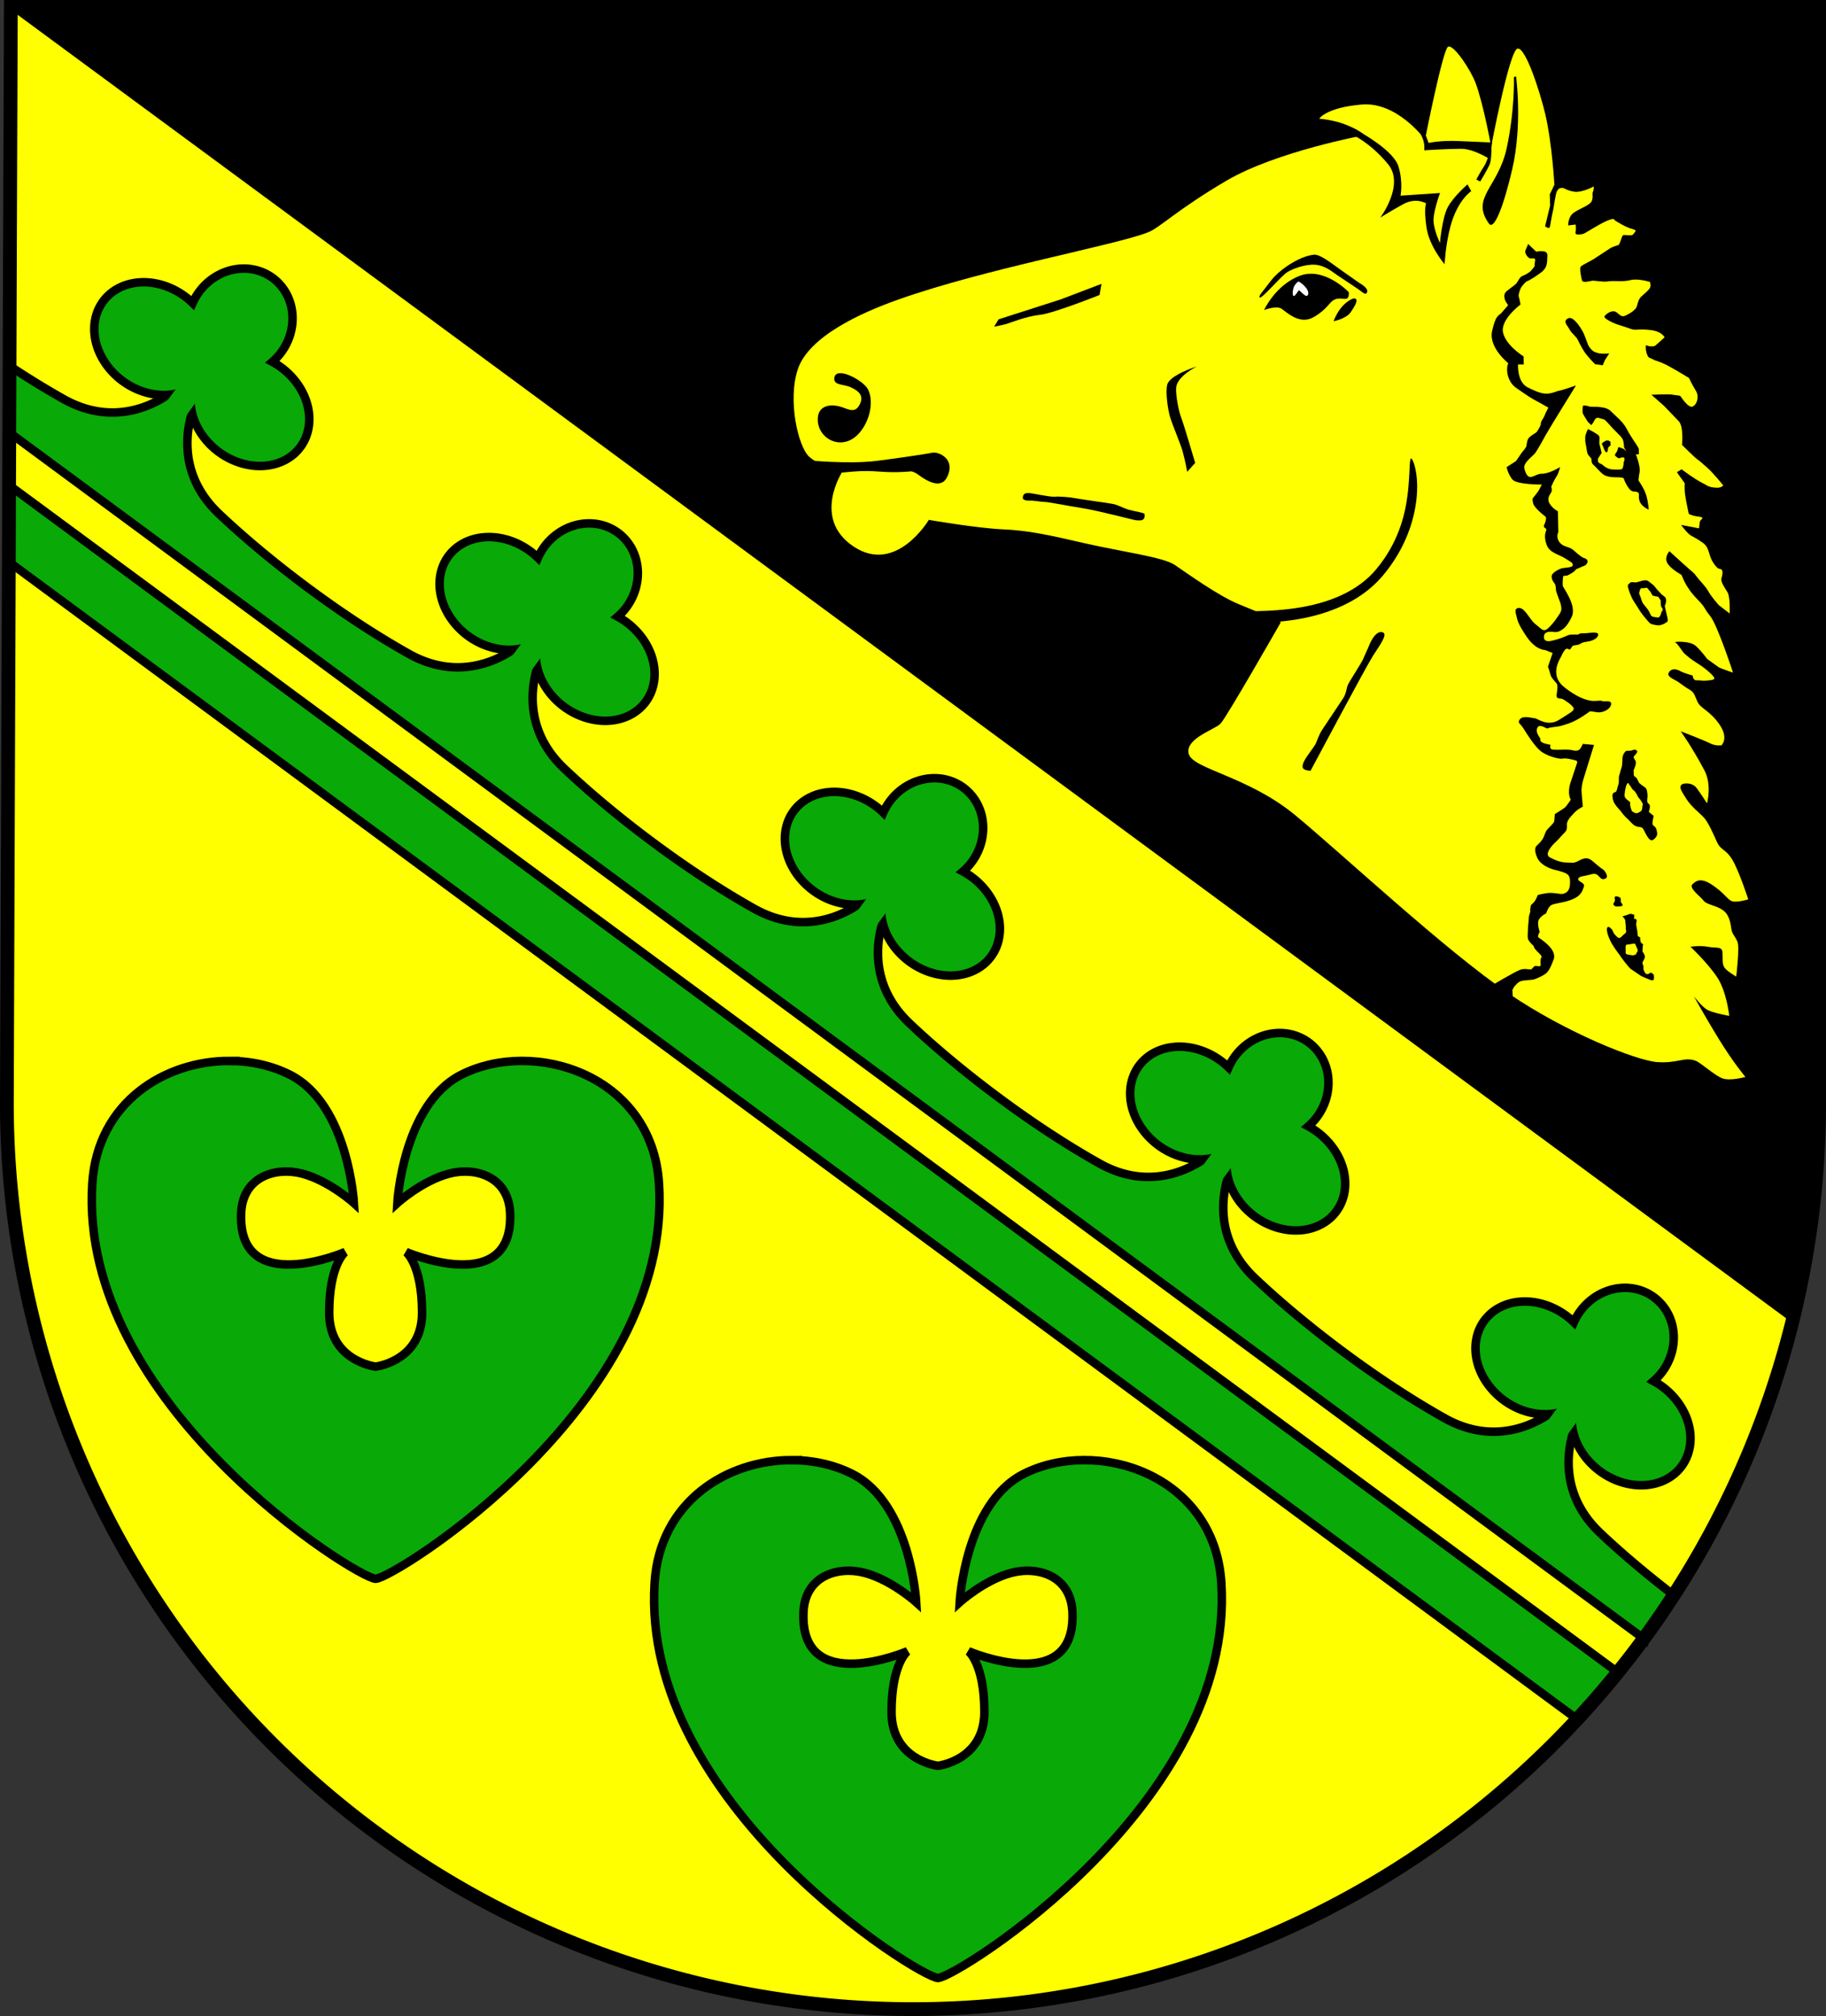 <?xml version="1.0" encoding="UTF-8" standalone="no"?>
<!-- Created with Inkscape (http://www.inkscape.org/) -->

<svg
   width="139.426mm"
   height="153.925mm"
   viewBox="0 0 139.426 153.925"
   version="1.1"
   id="svg4580"
   inkscape:version="1.2.2 (732a01da63, 2022-12-09)"
   sodipodi:docname="Wappen Mustin2.svg"
   xmlns:inkscape="http://www.inkscape.org/namespaces/inkscape"
   xmlns:sodipodi="http://sodipodi.sourceforge.net/DTD/sodipodi-0.dtd"
   xmlns="http://www.w3.org/2000/svg"
   xmlns:svg="http://www.w3.org/2000/svg">
  <rect x="0" y="0" width="139.426" height="153.925" fill="#333333" stroke="none"/>
  <sodipodi:namedview
     id="namedview4582"
     pagecolor="#ffffff"
     bordercolor="#666666"
     borderopacity="1.0"
     inkscape:showpageshadow="2"
     inkscape:pageopacity="0.0"
     inkscape:pagecheckerboard="0"
     inkscape:deskcolor="#d1d1d1"
     inkscape:document-units="mm"
     showgrid="false"
     inkscape:zoom="0.92009878"
     inkscape:cx="263.01524"
     inkscape:cy="291.8165"
     inkscape:current-layer="layer1" />
  <defs
     id="defs4577">
    <inkscape:path-effect
       effect="powerstroke"
       id="path-effect1062"
       is_visible="true"
       lpeversion="1"
       offset_points="0.193,0.373 | 0.982,0.35 | 1.576,0.331"
       not_jump="false"
       sort_points="true"
       interpolator_type="CentripetalCatmullRom"
       interpolator_beta="0.2"
       start_linecap_type="zerowidth"
       linejoin_type="round"
       miter_limit="4"
       scale_width="1"
       end_linecap_type="zerowidth" />
  </defs>
  <g
     inkscape:label="Ebene 1"
     inkscape:groupmode="layer"
     id="layer1"
     transform="translate(-531.838,-74.054)">
    <g
       id="g4517"
       transform="translate(493.653,-1.244)">
      <path
         id="path3997"
         style="fill:#000000;fill-opacity:1;stroke:none;stroke-width:1.05;stroke-dasharray:none"
         d="m 39.013,75.823 -0.303,83.687 a 69.188,69.188 0 0 0 69.188,69.188 69.188,69.188 0 0 0 69.188,-69.188 69.188,69.188 0 0 0 0,-5.2e-4 V 75.823 Z" />
      <path
         id="path4168"
         style="fill:#ffff00;fill-opacity:1;stroke:none;stroke-width:1.05;stroke-dasharray:none"
         d="m 39.012,76.046 -0.302,83.464 a 69.188,69.188 0 0 0 69.188,69.188 69.188,69.188 0 0 0 67.119,-52.415 z" />
      <g
         id="g1402"
         transform="rotate(34.252,208.067,-147.774)">
        <path
           style="fill:#ffff00;stroke:none;stroke-width:0.2;stroke-dasharray:none"
           d="m 299.242,77.082 c 0,0 -1.947,-2.537 -3.598,-4.051 -1.23,-1.128 -4.149,-3.421 -4.582,-2.95 -0.433,0.472 2.553,7.318 2.553,7.318 0,0 -2.278,-2.323 -3.713,-3.346 -0.862,-0.614 -3.107,-1.534 -3.303,-1.101 -0.197,0.433 2.537,6.843 2.537,6.843 0,0 -3.382,-1.219 -5.506,0.511 -2.124,1.73 -2.068,2.72 -2.068,2.72 0,0 0.902,-0.537 1.934,-0.768 1.159,-0.26 1.631,-0.143 1.631,-0.143 0,0 -4.871,4.815 -6.762,8.819 -1.891,4.004 -2.166,5.801 -2.725,6.618 -1.556,2.273 -8.717,9.294 -12.899,15.01 -1.689,2.309 -4.068,6.123 -3.311,8.713 0.707,2.417 3.344,4.831 4.456,4.998 1.112,0.167 2.744,-0.522 2.744,-0.522 0,0 0.056,4.338 3.949,4.283 3.893,-0.056 3.583,-4.915 3.583,-4.915 0,0 3.412,-1.552 5.064,-2.575 1.652,-1.023 3.107,-1.612 5.742,-2.635 2.635,-1.023 5.584,-2.517 6.646,-2.517 1.062,0 4.129,0.079 5.742,-0.275 1.612,-0.354 3.421,-0.669 3.421,-0.669 0,0 0.669,8.377 0.551,9.006 -0.118,0.629 -1.612,2.478 -0.708,3.264 0.905,0.787 4.719,-1.14 9.36,-0.708 4.641,0.433 15.29,2.086 21.155,2.082 5.324,-0.004 10.896,-1.256 12.273,-2.042 1.376,-0.787 1.494,-1.534 2.399,-1.75 0.422,-0.101 1.809,0.118 2.438,-0.039 0.629,-0.157 1.396,-1.081 1.396,-1.081 0,0 -1.232,-0.319 -3.321,-1.252 -1.615,-0.721 -3.41,-1.624 -3.41,-1.624 0,0 1.001,0.334 1.474,0.278 0.473,-0.056 1.613,-0.556 1.613,-0.556 0,0 -1.196,-1.418 -2.419,-1.919 -1.224,-0.501 -3.003,-0.779 -3.003,-0.779 0,0 0.528,-0.501 1.112,-0.751 0.584,-0.25 0.862,-0.667 1.168,-0.25 0.306,0.417 0.473,0.751 0.779,0.862 0.306,0.111 1.112,0.056 1.112,0.056 0,0 -1.029,-2.002 -1.418,-2.252 -0.389,-0.25 -0.64,-0.25 -0.89,-0.501 -0.25,-0.25 -0.667,-0.806 -1.307,-0.862 -0.64,-0.056 -1.335,0.362 -1.724,0.222 -0.389,-0.139 -1.474,-0.139 -1.39,-0.556 0.083,-0.417 0.278,-0.806 1.307,-0.806 1.029,0 1.446,0.222 1.835,0.195 0.389,-0.028 1.029,-0.834 1.029,-0.834 0,0 -1.863,-1.446 -2.753,-1.835 -0.89,-0.389 -1.057,-0.056 -1.696,-0.445 -0.64,-0.389 -1.39,-0.862 -1.863,-0.973 -0.473,-0.111 -1.251,-0.139 -1.891,-0.417 -0.64,-0.278 -0.945,-0.389 -0.945,-0.64 0,-0.25 0.584,-0.667 1.085,-0.501 0.501,0.167 1.335,0.528 1.335,0.528 0,0 -0.473,-1.39 -1.585,-1.974 -1.112,-0.584 -1.669,-0.806 -1.891,-0.918 -0.222,-0.111 -1.279,-0.528 -1.279,-0.528 0,0 1.891,-0.445 2.364,-0.501 0.473,-0.056 0.806,-0.362 0.806,-0.362 0,0 0.195,-0.751 -1.001,-1.224 -1.196,-0.473 -1.891,-0.195 -2.392,-0.501 -0.501,-0.306 -0.584,-0.445 -1.029,-0.417 -0.445,0.028 -0.64,0 -1.029,0 -0.389,0 -1.001,0.195 -1.001,-0.222 0,-0.417 0.389,-0.528 0.695,-0.556 0.306,-0.028 0.945,-0.25 0.945,-0.25 0,0 0.222,0.306 0.445,0.139 0.222,-0.167 0.417,-0.222 0.612,-0.389 0.195,-0.167 0.612,-0.445 0.362,-0.556 -0.25,-0.111 -1.001,-0.195 -1.641,-0.167 -0.64,0.028 -0.973,-0.028 -1.224,-0.056 -0.25,-0.028 -0.89,-0.362 -1.085,-0.306 -0.195,0.056 0.834,-0.751 1.446,-0.667 0.612,0.083 1.279,0.334 1.279,0.334 0,0 0.918,0.028 1.085,0.028 0.167,0 1.14,-0.278 1.14,-0.278 0,0 -3.031,-2.336 -3.865,-2.586 -0.834,-0.25 -0.575,-0.312 -1.502,-0.501 -1.502,-0.306 -1.974,-0.862 -2.113,-0.862 -0.139,0 -1.001,0.083 -1.418,-0.167 -0.417,-0.25 -0.334,-0.806 -0.334,-0.806 0,0 -0.139,-0.028 1.224,0.167 1.363,0.195 1.168,0.111 1.557,0.25 0.389,0.139 0.973,0.222 1.418,0.445 0.445,0.222 1.251,0.417 1.251,0.417 l 1.029,0.056 c 0,0 -0.667,-1.085 -1.057,-1.251 -0.389,-0.167 -0.89,-0.362 -0.973,-0.612 -0.083,-0.25 -0.195,-0.556 -0.389,-0.556 -0.195,0 -0.139,0.195 -0.806,-0.083 -0.667,-0.278 -0.862,-0.806 -1.529,-0.806 -0.667,0 -0.695,0.028 -1.029,0.056 -0.334,0.028 -1.085,-0.25 -1.085,-0.25 l 1.279,-0.556 c 0,0 -0.222,-0.389 -0.25,-0.501 -0.028,-0.111 0.195,-0.473 -0.278,-0.222 -0.473,0.25 -0.751,0.25 -0.751,0.25 0,0 -0.695,-0.667 -1.029,-1.029 -0.334,-0.362 -0.528,-0.723 -0.528,-0.723 l -0.973,-0.362 0.167,-0.389 c 0,0 0.69,0.036 1.3,0.016 0.61,-0.02 0.747,-0.079 0.964,-0.079 0.216,0 0.492,-0.118 0.767,-0.295 0.275,-0.177 0.295,-0.413 0.295,-0.413 0,0 -1.14,-0.354 -1.789,-0.433 -0.649,-0.079 -0.708,-0.098 -0.964,-0.098 -0.256,0 -1.593,-0.256 -1.593,-0.256 0,0 -0.669,-1.239 -1.239,-1.357 -0.57,-0.118 -1.593,-0.334 -1.593,-0.334 l -1.258,-0.157 c 0,0 1.121,-0.826 1.278,-0.885 0.157,-0.059 0.531,-0.295 0.61,-0.275 0.079,0.02 1.023,0.433 1.219,0.138 0.197,-0.295 0.02,-0.924 -0.472,-1.14 -0.492,-0.216 -0.983,-0.511 -0.983,-0.511 0,0 -1.258,0.059 -1.927,0.138 -0.669,0.079 -0.885,0.216 -1.16,0.236 -0.275,0.02 -0.275,0.138 -0.57,-0.059 -0.295,-0.197 -0.472,-0.531 -0.472,-0.531 0,0 0.551,-0.118 0.629,-0.433 0.079,-0.315 0.216,-0.865 0.216,-0.865 0,0 -0.393,-0.275 -1.199,0.138 -0.806,0.413 -0.905,0.669 -1.258,0.767 -0.354,0.098 -0.59,0.157 -0.964,0.275 -0.374,0.118 -1.278,0.275 -1.278,0.059 0,-0.216 0.177,-0.688 0.492,-0.747 0.315,-0.059 0.61,0.197 0.846,-0.256 0.236,-0.452 0.256,-0.57 0.295,-0.806 0.039,-0.236 -0.256,-0.629 -0.157,-1.023 0.098,-0.393 0.177,-0.649 0.177,-0.865 0,-0.216 -0.256,-0.413 -0.256,-0.413 0,0 -0.924,0.275 -1.317,0.728 -0.393,0.452 -1.003,0.708 -1.337,1.023 -0.334,0.315 -0.924,0.531 -1.062,0.669 -0.138,0.138 -0.472,0.531 -0.629,0.413 -0.157,-0.118 -0.708,-0.669 -0.688,-0.826 0.02,-0.157 0.393,-0.787 0.492,-1.023 0.098,-0.236 0.452,-1.101 0.57,-1.376 0.118,-0.275 0.334,-0.492 0.393,-0.59 0.059,-0.098 -0.157,-0.649 -0.138,-0.787 0.02,-0.138 0.629,-0.315 0.61,-0.531 -0.02,-0.216 0.157,-0.452 -0.315,-0.275 -0.472,0.177 -1.357,0.197 -1.455,0.197 -0.098,0 -0.079,-0.197 -0.433,0.315 -0.354,0.511 -0.885,1.809 -0.964,1.888 -0.079,0.079 -0.452,0.492 -0.551,0.256 -0.098,-0.236 -0.334,-0.511 -0.334,-0.511 l -0.433,0.374 c 0,0 -0.393,-0.511 -0.197,-1.042 0.197,-0.531 0.728,-1.18 0.629,-1.534 -0.098,-0.354 -0.295,-0.433 -0.315,-0.59 -0.02,-0.157 -0.177,-0.393 -0.177,-0.393 0,0 -0.452,0.885 -0.983,1.16 -0.531,0.275 -0.826,0.177 -0.983,0.315 -0.157,0.138 -0.157,0.157 -0.157,0.393 0,0.236 0.551,1.258 0.629,1.514 0.079,0.256 0.472,1.023 0.472,1.121 0,0.098 -0.334,0.118 -0.334,0.118 l -0.59,-1.553 -0.492,-0.669 z"
           id="path953"
           sodipodi:nodetypes="csscsscscscssssscscsssscssssssscscscscssscssssssscsssssscsscscsssssscssssssscscsssscsssccssssssccsscscccssscsscsccsssscssscscssssssssscsssssssssssssssccssscssssscccc" />
        <path
           style="fill:#000000;stroke:none;stroke-width:0.05;stroke-dasharray:none"
           d="m 264.712,119.496 c 1.273,0.707 1.823,3.115 0.881,4.226 -0.753,0.889 -2.163,0.771 -2.789,-0.215 -0.509,-0.803 0.063,-1.41 0.805,-1.694 0.585,-0.224 1.299,-0.154 1.24,-0.921 -0.059,-0.767 -0.53,-0.919 -1.317,-0.787 -0.563,0.095 -1.124,0.608 -1.406,0.165 -0.562,-0.881 1.897,-1.157 2.586,-0.774 z"
           id="path1140"
           sodipodi:nodetypes="ssssssss" />
        <path
           style="fill:#000000;stroke:none;stroke-width:0.05;stroke-dasharray:none"
           d="m 264.073,126.496 c -0.295,0.167 2.627,-1.411 4.276,-2.871 1.5,-1.327 2.832,-2.576 3.166,-2.91 0.334,-0.334 1.786,-0.613 1.966,0.964 0.124,1.086 -1.357,1.062 -1.907,1.042 -0.551,-0.02 -0.688,0.157 -0.688,0.157 0,0 -0.767,0.649 -1.75,1.219 -0.983,0.57 -1.116,0.699 -1.45,0.935 -0.334,0.236 -1.774,1.454 -1.774,1.454 z"
           id="path1142"
           sodipodi:nodetypes="csssccsscc" />
        <path
           style="fill:#000000;stroke:none;stroke-width:0.05;stroke-dasharray:none"
           d="m 282.115,117.628 c 1.534,-0.708 2.59,-1.263 2.993,-1.43 0.403,-0.167 0.82,-0.181 1.182,-0.292 0.361,-0.111 1.126,-0.487 1.224,-0.431 0.097,0.056 0.209,0.264 0.153,0.417 -0.056,0.153 -0.25,0.25 -0.417,0.348 -0.167,0.097 -2.628,0.945 -3.907,1.543 -1.279,0.598 -2.378,1.057 -2.614,1.21 -0.236,0.153 -0.862,0.445 -0.959,0.528 -0.097,0.083 -0.501,0.362 -0.626,0.167 -0.125,-0.195 -0.111,-0.362 0.125,-0.528 0.236,-0.167 1.543,-0.667 1.849,-0.918 0.306,-0.25 0.997,-0.614 0.997,-0.614 z"
           id="path1144" />
        <path
           style="fill:#000000;stroke:none;stroke-width:0.05;stroke-dasharray:none"
           d="m 274.918,102.802 0.354,0.787 c 0,0 -2.104,3.127 -2.91,3.815 -0.806,0.688 -1.553,1.809 -1.73,2.025 -0.177,0.216 -0.649,0.688 -0.649,0.688 l -0.039,-0.649 3.068,-3.933 z"
           id="path1146" />
        <path
           style="fill:#000000;stroke:none;stroke-width:0.05;stroke-dasharray:none"
           d="m 284.494,103.903 c 0,0 -1.382,1.737 -1.088,2.458 0.242,0.593 1.098,1.514 1.55,1.888 0.452,0.374 1.881,1.296 2.251,1.612 0.61,0.521 1.199,1.121 1.199,1.121 l 0.118,-0.905 c 0,0 -2.419,-1.986 -2.832,-2.261 -0.413,-0.275 -1.352,-1.209 -1.612,-1.691 -0.419,-0.775 0.413,-2.222 0.413,-2.222 z"
           id="path1148"
           sodipodi:nodetypes="csssccssc" />
        <path
           style="fill:#000000;stroke:none;stroke-width:0.05;stroke-dasharray:none"
           d="m 291.131,91.665 c 0,0 -0.431,-0.006 -1.601,-0.025 -1.099,-0.018 -2.106,-0.114 -2.479,0.209 -0.875,0.758 -1.538,2.495 -1.577,3.517 -0.039,1.023 -0.153,1.477 0.024,1.497 0.177,0.02 0.433,-2.301 0.629,-2.753 0.197,-0.452 0.747,-1.258 1.416,-1.671 0.669,-0.413 1.435,-0.315 1.829,-0.315 0.393,0 1.711,-0.02 1.986,-0.02 0.275,0 0.687,0.087 0.687,-0.11 0.019,-0.296 -0.362,-0.366 -0.913,-0.33 z"
           id="path1204"
           sodipodi:nodetypes="csssssssscc" />
        <path
           style="fill:#000000;stroke:none;stroke-width:0.05;stroke-dasharray:none"
           d="m 290.878,92.7 c 0,0 -2.628,-0.57 -3.782,1.057 -1.154,1.627 -0.793,3.712 -0.793,3.712 0,0 0.57,-0.834 1.057,-0.834 0.487,0 1.863,0.264 2.392,-0.876 0.528,-1.14 0.306,-1.543 0.542,-1.961 0.236,-0.417 0.751,-0.459 0.765,-0.681 0.014,-0.222 -0.181,-0.417 -0.181,-0.417 z"
           id="path1206" />
        <path
           style="fill:#000000;stroke:none;stroke-width:0.05;stroke-dasharray:none"
           d="m 291.17,95.189 c 0,0 0.695,-0.695 0.695,-1.307 0,-0.612 -0.042,-1.071 -0.278,-1.057 -0.236,0.014 -0.514,0.723 -0.528,1.321 -0.014,0.598 0.111,1.043 0.111,1.043 z"
           id="path1208" />
        <path
           style="fill:#ffffff;stroke:none;stroke-width:0.05;stroke-dasharray:none"
           d="m 287.242,94.195 c 0,0 -0.111,0.257 -0.049,0.542 0.063,0.285 0.278,0.619 0.382,0.57 0.104,-0.049 0.042,-0.549 0.083,-0.584 0.042,-0.035 0.674,0.146 0.744,0.007 0.07,-0.139 -0.049,-0.396 -0.528,-0.501 -0.48,-0.104 -0.633,-0.035 -0.633,-0.035 z"
           id="path1210" />
        <path
           style="fill:#000000;fill-rule:nonzero;stroke:none;stroke-width:0.95;stroke-dasharray:none"
           d="m 297.826,117.864 c 0.027,0.052 0.215,0.227 0.832,-0.055 0.503,-0.229 1.518,-0.85 2.772,-2.002 0.846,-0.776 1.727,-1.748 2.428,-2.879 0.359,-0.579 0.657,-1.178 0.884,-1.794 0.211,-0.573 0.353,-1.14 0.433,-1.699 0.015,-0.101 0.027,-0.203 0.037,-0.306 0.144,-1.409 0.026,-2.655 -0.217,-3.715 -0.258,-1.126 -0.661,-2.063 -1.068,-2.782 -0.131,-0.231 -0.264,-0.441 -0.394,-0.631 -0.421,-0.61 -0.859,-1.046 -1.161,-1.279 -0.304,-0.234 -0.401,-0.221 -0.418,-0.203 -0.024,0.026 -0.013,0.101 0.175,0.419 0.18,0.305 0.514,0.831 0.843,1.414 0.106,0.189 0.219,0.394 0.332,0.616 0.352,0.688 0.733,1.564 0.984,2.611 0.237,0.986 0.366,2.152 0.228,3.477 -0.01,0.093 -0.021,0.185 -0.035,0.277 -0.074,0.507 -0.211,1.022 -0.416,1.543 -0.22,0.56 -0.51,1.106 -0.859,1.635 -0.684,1.036 -1.54,1.924 -2.36,2.649 -1.213,1.072 -2.173,1.677 -2.583,2.014 -0.499,0.41 -0.474,0.624 -0.439,0.689 z"
           id="path1060"
           inkscape:path-effect="#path-effect1062"
           inkscape:original-d="m 297.82587,117.86401 c 0,0 6.48901,-3.42148 7.03958,-8.77 0.5506,-5.34851 -2.9102,-8.57335 -2.9102,-8.57335" />
        <path
           style="fill:#000000;stroke:none;stroke-width:0.05;stroke-dasharray:none"
           d="m 292.163,71.89 c 0,0 2.478,2.733 3.756,6.037 1.028,2.656 1.502,4.658 0.865,4.424 -2.301,-0.846 -0.964,-2.655 -2.124,-5.525 -1.117,-2.764 -2.6,-4.795 -2.6,-4.795 z"
           id="path1083"
           sodipodi:nodetypes="cssscc" />
        <path
           style="fill:#000000;stroke:none;stroke-width:0.05;stroke-dasharray:none"
           d="m 284.816,82.105 c 0,0 2.795,-0.264 3.782,0.514 0.987,0.779 1.404,1.766 1.404,1.766 l 2.378,-1.863 c 0,0 0.389,1.613 0.89,2.169 0.501,0.556 1.251,0.987 1.251,0.987 0,0 -0.945,-1.682 -1.043,-2.6 -0.097,-0.918 0.264,-2.28 0.264,-2.28 l 0.528,0.264 c 0,0 -0.487,1.126 0.195,3.101 0.473,1.372 1.265,2.656 1.265,2.656 0,0 -1.738,-0.459 -2.739,-1.557 -1.001,-1.098 -1.043,-1.488 -1.043,-1.488 0,0 -0.904,0.028 -1.418,1.043 -0.514,1.015 -0.862,1.821 -0.862,1.821 0,0 0.142,-3.128 -1.794,-3.699 -2.169,-0.64 -3.712,-0.306 -3.712,-0.306 z"
           id="path1085"
           sodipodi:nodetypes="csccscsccscscscscc" />
        <path
           style="fill:#000000;stroke:none;stroke-width:0.05;stroke-dasharray:none"
           d="m 293.49,77.096 c 0,0 -0.958,0.602 -2.162,1.342 -1.206,0.741 -1.82,1.415 -1.82,1.415 l -1.14,-0.806 -0.118,0.383 c 0,0 0.088,0.02 0.659,0.374 0.407,0.253 0.639,0.698 0.639,0.698 0,0 1.494,-1.16 2.281,-1.691 0.787,-0.531 2.261,-0.57 2.261,-0.57 z"
           id="path1108"
           sodipodi:nodetypes="cscccscscc" />
        <path
           style="fill:#000000;stroke:none;stroke-width:0.05;stroke-dasharray:none"
           d="m 293.657,77.436 c 0,0 0.354,1.082 0.354,1.514 0,0.433 0.079,1.16 0.079,1.16 l 0.334,-0.039 c 0,0 -0.059,-1.062 -0.138,-1.475 -0.079,-0.413 -0.629,-1.16 -0.629,-1.16 z"
           id="path1110" />
        <path
           style="fill:#000000;stroke:none;stroke-width:0.05;stroke-dasharray:none"
           d="m 300.138,81.952 c 0.473,0.083 0.834,0.139 0.834,0.139 0,0 0.612,-0.667 0.862,-0.25 0.25,0.417 0.556,0.723 0.334,1.363 -0.222,0.64 -0.417,1.029 -0.501,1.14 -0.083,0.111 -0.111,0.528 -0.111,0.64 0,0.111 0.111,0.584 0.25,0.695 0.139,0.111 0.445,0.417 0.445,0.417 0,0 -0.64,1.835 0.111,2.531 0.751,0.695 2.308,0.612 2.308,0.612 l 0.362,0.501 -0.362,0.25 c 0,0 0.695,1.168 1.613,1.029 0.436,-0.066 0.993,-0.136 1.365,-0.363 0.41,-0.251 0.618,-0.662 0.72,-0.749 0.195,-0.167 0.862,-1.085 0.862,-1.085 0,0 0.167,3.921 0.222,4.449 0.056,0.528 0.111,1.224 0.111,1.529 0,0.306 -0.36,1.172 -0.028,1.474 0.909,0.826 0.854,-0.101 1.327,-0.407 0.473,-0.306 0.87,-1.206 0.87,-1.206 0,0 0.181,0.417 0.181,0.751 0,0.334 0.111,0.876 0.111,0.876 0,0 0.209,0.139 0.236,0.32 0.028,0.181 -0.056,0.584 0.362,0.793 0.417,0.209 0.876,0.139 0.876,0.139 l 0.918,1.293 c 0,0 0.042,0.445 0.528,0.598 0.487,0.153 0.737,-0.181 1.265,-0.097 0.528,0.083 0.876,0.056 0.876,0.056 0,0 0.403,-0.167 0.473,0.111 0.07,0.278 -0.07,0.334 -0.236,0.626 -0.167,0.292 -0.181,0.209 -0.195,0.403 -0.014,0.195 -0.167,0.431 -0.222,0.57 -0.056,0.139 -0.278,0.25 -0.278,0.306 0,0.056 0.292,0.542 0.389,0.64 0.097,0.097 1.752,0.626 1.891,1.571 0.139,0.945 -0.042,1.168 -0.125,1.363 -0.083,0.195 -0.25,0.306 -0.514,0.445 -0.264,0.139 -0.334,0.334 -0.334,0.431 0,0.097 0.195,0.695 0.723,0.139 0.528,-0.556 0.765,-1.029 0.862,-1.14 0.097,-0.111 0.556,-0.403 0.556,-0.403 0,0 0.028,-0.167 0.236,-0.278 0.209,-0.111 0.862,-0.806 1.015,-0.598 0.153,0.209 -0.014,0.556 -0.25,0.806 -0.236,0.25 -0.375,0.32 -0.459,0.542 -0.083,0.222 -0.389,0.403 -0.403,0.473 -0.014,0.07 0,0.278 -0.014,0.348 -0.014,0.07 -0.292,-0.028 -0.306,0.264 -0.014,0.292 0.042,0.459 0.056,0.612 0.014,0.153 0.042,1.599 1.418,1.738 1.377,0.139 2.183,-0.167 2.461,-0.334 0.278,-0.167 0.487,-0.403 0.64,-0.417 0.153,-0.014 0.542,-0.528 0.695,-0.139 0.153,0.389 -0.236,0.932 -0.556,1.071 -0.32,0.139 -0.501,0.264 -0.501,0.264 0,0 -0.334,1.029 -0.793,1.641 -0.459,0.612 -0.514,0.626 -0.709,0.806 -0.195,0.181 -0.389,0.334 -0.417,0.431 -0.028,0.097 -0.765,0.014 -0.681,0.417 0.083,0.403 0.584,0.487 0.64,0.542 0.056,0.056 0.056,0.167 0.264,0.167 0.209,0 0.653,-0.209 0.653,-0.209 0,0 0.083,0.278 0.264,0.236 0.181,-0.042 0.667,-0.431 0.918,-0.598 0.25,-0.167 0.417,-0.236 0.528,-0.278 0.111,-0.042 0.334,-0.167 0.334,-0.389 0,-0.222 -0.042,-0.417 -0.042,-0.417 l 0.751,-0.417 c 0,0 0.681,2.239 0.806,2.628 0.125,0.389 0.264,0.681 0.473,0.932 0.209,0.25 0.667,0.82 0.667,0.82 0,0 -0.236,0.389 -0.292,0.848 -0.056,0.459 -0.083,0.528 -0.028,0.779 0.056,0.25 0.362,0.389 0.292,0.751 -0.07,0.362 -0.111,0.82 -0.167,1.029 -0.056,0.209 -0.25,1.265 0.292,1.21 0.542,-0.056 0.959,-0.181 1.265,-0.389 0.306,-0.209 0.487,-0.222 0.681,-0.598 0.195,-0.375 0.375,-0.695 0.959,-0.612 0.584,0.083 1.071,0.083 1.071,0.083 0,0 0.695,0.181 0.403,0.528 -0.292,0.348 -0.612,-0.236 -1.029,0.264 -0.417,0.501 -0.681,0.626 -0.64,0.848 0.042,0.222 0.612,-0.056 0.695,0.25 0.083,0.306 0.25,0.709 -0.236,1.39 -0.487,0.681 -1.001,0.987 -1.057,1.279 -0.056,0.292 0.056,0.57 0.056,0.64 0,0.07 -0.362,0.584 -0.083,0.973 0.278,0.389 0.487,0.431 0.487,0.528 0,0.097 0.042,0.306 0.125,0.348 0.083,0.042 1.724,-0.111 1.933,0.751 0.209,0.862 0.167,1.071 0.083,1.293 -0.083,0.222 -0.306,0.598 -0.445,0.779 -0.139,0.181 -0.64,0.501 -0.793,0.723 -0.153,0.222 -0.125,0.459 -0.153,0.514 -0.028,0.056 0.014,0.389 0.014,0.389 l 0.57,0.737 -2.141,0.028 c 0,0 0.918,-2.002 1.196,-2.378 0.278,-0.375 0.653,-0.389 0.695,-0.542 0.042,-0.153 0,-0.278 0.111,-0.362 0.111,-0.083 0.403,-0.153 0.264,-0.306 -0.139,-0.153 -0.264,-0.403 -0.264,-0.403 0,0 0.125,-0.167 -0.292,-0.236 -0.417,-0.07 -0.64,-0.139 -0.626,-0.195 0.014,-0.056 -0.542,-0.07 -0.737,-0.25 -0.195,-0.181 -0.848,-1.377 -0.89,-1.446 -0.042,-0.07 -0.111,-0.403 -0.167,-0.431 -0.056,-0.028 -0.195,-0.375 -0.195,-0.375 0,0 0.056,-0.209 0.07,-0.389 0.014,-0.181 -0.07,-0.542 -0.07,-0.542 0,0 0.445,-0.528 0.779,-0.723 0.334,-0.195 0.598,-0.306 0.653,-0.348 0.056,-0.042 0.501,-0.334 0.167,-0.932 -0.334,-0.598 -0.542,-0.612 -0.848,-0.556 -0.306,0.056 -0.723,0.236 -0.904,0.292 -0.181,0.056 -0.959,0.278 -1.502,-0.07 -0.542,-0.348 -0.542,-0.57 -0.542,-0.667 0,-0.097 0.097,-0.348 0.097,-0.681 0,-0.334 -0.167,-0.612 -0.111,-0.904 0.056,-0.292 0.097,-0.57 0.097,-0.681 0,-0.111 -0.292,-0.57 -0.292,-0.57 0,0 0.352,-0.767 0.372,-0.904 0.02,-0.138 0.02,-0.688 0.02,-0.688 0,0 -0.511,-0.197 -0.767,-1.121 -0.256,-0.924 -0.393,-1.376 -0.393,-1.376 0,0 -0.02,-0.256 -0.197,-0.197 -0.177,0.059 -0.747,0.256 -0.924,0.452 -0.177,0.197 -1.101,0.511 -1.691,0.472 -0.59,-0.039 -1.632,-0.492 -2.065,-0.688 -0.433,-0.197 -0.669,-0.059 -0.629,-0.452 0.039,-0.393 0.767,-0.59 0.905,-0.688 0.138,-0.098 1.18,0.02 1.593,-0.944 0.413,-0.964 0.551,-1.18 0.433,-1.337 -0.118,-0.157 -0.924,-0.157 -1.121,-0.118 -0.197,0.039 -0.374,0.315 -0.551,-0.02 -0.177,-0.334 -0.295,-0.669 -0.531,-0.728 -0.236,-0.059 -0.551,-0.118 -0.747,-0.295 -0.197,-0.177 -0.472,-0.374 -0.472,-0.374 l -0.295,-1.062 -0.61,0.138 c 0,0 -0.57,0.413 -1.75,-0.059 -1.18,-0.472 -1.317,-0.688 -1.494,-0.846 -0.177,-0.157 -0.551,-0.413 -0.177,-0.649 0.374,-0.236 1.18,0.315 1.73,0.334 0.551,0.02 0.846,0.216 0.964,-0.334 0.118,-0.551 0.098,-0.964 0.098,-1.317 0,-0.354 -0.118,-0.452 -0.256,-0.61 -0.138,-0.157 -0.669,-0.492 -0.885,-0.669 -0.216,-0.177 -0.295,-0.413 -0.511,-0.472 -0.216,-0.059 -0.511,-0.236 -0.511,-0.472 0,-0.236 0.177,-0.551 0.295,-0.728 0.118,-0.177 0.688,-0.531 0.61,-0.708 -0.079,-0.177 -0.216,-0.138 -0.806,-0.118 -0.59,0.02 -1.199,0.334 -1.75,-0.079 -0.551,-0.413 -0.59,-0.767 -0.629,-0.905 -0.039,-0.138 -0.334,0.02 -0.354,-0.216 -0.02,-0.236 -0.157,-0.59 -0.275,-0.59 -0.118,0 -1.141,-0.079 -1.357,-0.315 -0.216,-0.236 -0.256,-0.177 -0.216,-0.551 0.039,-0.374 0.02,-0.531 0.02,-0.531 l -0.059,-0.472 c 0,0 -1.573,1.101 -2.084,0.944 -0.511,-0.157 -0.885,-0.531 -0.885,-0.531 l 0.334,-0.787 c 0,0 0,-0.452 0,-0.708 0,-0.256 0.079,-0.531 0,-0.708 -0.079,-0.177 -0.236,-0.413 -0.177,-0.669 0.059,-0.256 0.236,-0.57 0.236,-0.669 0,-0.098 -0.02,-0.551 -0.079,-0.629 -0.059,-0.079 -0.098,-0.177 -0.098,-0.393 0,-0.216 -0.079,-0.531 -0.079,-0.531 l -0.059,-0.452 c 0,0 -1.023,0.079 -1.317,0.118 -0.295,0.039 -1.298,0.02 -1.455,0.02 -0.157,0 -0.61,0.02 -1.101,-0.374 -0.492,-0.393 -0.57,-0.846 -0.57,-0.846 0,0 -1.927,-0.138 -2.399,-1.337 -0.472,-1.199 -0.236,-1.239 -0.197,-1.494 0.039,-0.256 0.098,-0.826 0.098,-0.826 0,0 -0.354,-0.118 -0.472,-0.236 -0.118,-0.118 -0.315,-0.256 -0.216,-0.61 0.098,-0.354 0.275,-0.747 0.275,-0.924 0,-0.177 -0.059,-0.531 0.059,-0.688 0.118,-0.157 0.315,-0.57 0.315,-0.688 0,-0.118 0.079,-0.452 0,-0.511 -0.079,-0.059 -0.157,-0.354 -0.256,-0.413 -0.098,-0.059 -0.275,0.197 -0.413,0.197 -0.138,0 -0.511,-0.118 -0.551,-0.315 -0.039,-0.197 -0.106,-0.537 -0.106,-0.537 z"
           id="path1218"
           sodipodi:nodetypes="ccssssscscccssscssssc" />
        <path
           style="fill:#000000;stroke:none;stroke-width:0.05;stroke-dasharray:none"
           d="m 308.259,85.748 c -0.153,-0.097 -0.695,-0.514 -0.932,-0.626 -0.236,-0.111 -1.279,-0.612 -1.488,-0.181 -0.209,0.431 0.278,0.459 0.584,0.626 0.306,0.167 0.709,0.139 1.001,0.32 0.292,0.181 0.793,0.417 0.973,0.487 0.181,0.07 1.085,0.306 1.14,0.278 0.056,-0.028 0.514,-0.25 0.514,-0.25 l -0.083,-0.417 -0.014,-0.612 c 0,0 -0.389,0.334 -0.681,0.445 -0.292,0.111 -0.403,0.111 -0.584,0.083 -0.181,-0.028 -0.431,-0.153 -0.431,-0.153 z"
           id="path1292" />
        <path
           style="fill:#000000;stroke:none;stroke-width:0.05;stroke-dasharray:none"
           d="m 311.554,90.614 c -0.125,-0.056 -0.64,-0.264 -0.723,-0.348 -0.083,-0.083 -0.278,-0.389 -0.278,-0.459 0,-0.07 0.32,-0.222 0.417,-0.222 0.097,0 0.945,-0.751 1.543,-0.64 0.598,0.111 1.237,0.153 1.738,0.417 0.501,0.264 0.959,0.445 0.959,0.445 0,0 0.667,0.25 0.723,0.334 0.056,0.083 0.222,0.32 0.222,0.32 l -0.181,0.139 c 0,0 0.806,0.542 0.987,0.945 0.181,0.403 0.292,0.584 0.292,0.584 0,0 0.667,0.25 1.085,0.57 0.417,0.32 0.82,0.834 0.82,0.834 0,0 -0.612,0.139 -0.973,-0.167 -0.361,-0.306 -0.25,-0.501 -0.514,-0.445 -0.264,0.056 -0.278,0.306 -0.82,0.07 -0.542,-0.236 -0.57,-0.362 -0.654,-0.362 -0.083,0 -0.459,0.236 -0.64,0.362 -0.181,0.125 -0.487,0.264 -0.737,0.278 -0.25,0.014 -0.987,-0.195 -1.126,-0.195 -0.139,0 -0.292,-0.222 -0.334,-0.278 -0.042,-0.056 -0.348,-0.07 -0.487,-0.181 -0.139,-0.111 -0.348,-0.362 -0.501,-0.501 -0.153,-0.139 -0.25,-0.292 -0.348,-0.445 -0.097,-0.153 -0.167,-0.612 -0.167,-0.612 0,0 0.82,-0.111 0.987,-0.042 0.167,0.07 0.236,0.362 0.403,0.514 0.167,0.153 0.501,0.445 0.501,0.445 0,0 0.014,0.389 0.014,0.487 0,0.097 0.056,0.111 0.125,0.209 0.07,0.097 0.375,0.014 0.375,0.014 0,0 0.473,0.111 0.848,-0.111 0.375,-0.222 0.612,-0.403 0.626,-0.459 0.014,-0.056 -0.083,-0.334 -0.153,-0.417 -0.07,-0.083 -0.07,-0.362 -0.209,-0.375 -0.139,-0.014 -0.306,0.264 -0.306,0.264 0,0 -0.361,0.028 -0.389,-0.042 -0.028,-0.07 -0.028,-0.236 -0.028,-0.32 0,-0.083 -0.125,-0.32 -0.07,-0.348 0.056,-0.028 0.389,-0.097 0.389,-0.097 l 0.264,0.028 -0.292,-0.125 c 0,0 -0.278,-0.375 -0.459,-0.473 -0.181,-0.097 -0.459,-0.139 -0.904,-0.222 -0.445,-0.083 -0.987,-0.264 -1.126,-0.222 -0.139,0.042 -0.375,0.111 -0.487,0.181 -0.111,0.07 -0.07,0.348 -0.056,0.445 0.014,0.097 -0.014,0.278 -0.014,0.278 z"
           id="path1294" />
        <path
           style="fill:#000000;stroke:none;stroke-width:0.05;stroke-dasharray:none"
           d="m 313.674,90.899 c -0.097,0.028 -0.181,0.097 -0.222,0.202 -0.042,0.104 -0.118,0.236 -0.083,0.285 0.035,0.049 0.153,0.09 0.243,0.16 0.09,0.07 0.389,0.278 0.431,0.167 0.042,-0.111 -0.049,-0.222 -0.07,-0.264 -0.021,-0.042 -0.056,-0.104 -0.035,-0.16 0.021,-0.056 0.063,-0.153 0.028,-0.202 -0.035,-0.049 -0.153,-0.195 -0.153,-0.195 z"
           id="path1296" />
        <path
           id="path1298"
           style="fill:#000000;stroke:none;stroke-width:0.05;stroke-dasharray:none"
           d="m 322.235,98.063 c -0.039,-3.25e-4 -0.077,0.003 -0.113,0.011 -0.146,0.035 -0.313,0.215 -0.313,0.215 -0.083,0.09 -0.236,0.313 -0.354,0.403 -0.118,0.09 -0.327,0.132 -0.334,0.285 -0.007,0.153 -0.132,0.167 0.084,0.361 0.215,0.195 0.487,0.369 0.674,0.487 0.188,0.118 0.778,0.334 0.897,0.403 0.118,0.07 0.619,0.243 0.911,0.32 0.292,0.076 0.41,0.132 0.577,0.084 0.167,-0.049 0.417,-0.16 0.521,-0.243 0.104,-0.083 0.292,-0.334 0.292,-0.424 0,-0.09 0.195,-0.118 -0.041,-0.361 -0.236,-0.243 -0.73,-0.647 -0.737,-0.71 -0.007,-0.063 -0.104,-0.549 -0.431,-0.549 -0.327,0 -0.473,-0.077 -0.674,-0.112 -0.202,-0.035 -0.382,-0.139 -0.57,-0.139 -0.141,0 -0.27,-0.031 -0.387,-0.032 z m 0.211,0.481 c 0.075,-4.18e-4 0.136,0.061 0.218,0.066 0.132,0.007 0.341,0.153 0.417,0.181 0,0 0.195,-0.049 0.334,-0.132 0.139,-0.083 0.243,0.063 0.32,0.056 0.076,-0.007 0.111,0.097 0.222,0.236 0.111,0.139 0.104,0.153 0.292,0.223 0.188,0.07 0.063,0.181 0.146,0.389 0.084,0.209 0.035,0.243 0.035,0.313 0,0.07 -0.181,0.139 -0.375,0.223 -0.195,0.083 -0.244,-0.014 -0.466,-0.132 -0.222,-0.118 -0.271,-0.111 -0.626,-0.222 -0.355,-0.111 -0.389,-0.243 -0.625,-0.382 -0.236,-0.139 -0.216,-0.174 -0.279,-0.39 -0.063,-0.216 0.063,-0.146 0.229,-0.333 0.063,-0.07 0.113,-0.093 0.158,-0.094 z" />
        <path
           id="path1305"
           style="fill:#000000;stroke:none;stroke-width:0.05;stroke-dasharray:none"
           d="m 328.699,109.248 c -0.104,0.002 -0.177,0.088 -0.257,0.2 -0.098,0.138 -0.295,0.207 -0.344,0.305 -0.049,0.098 -0.049,0.364 0.069,0.57 0.118,0.206 0.315,0.462 0.374,0.698 0.059,0.236 0.118,0.324 0.167,0.531 0.049,0.206 0.295,0.413 0.354,0.659 0.059,0.246 0.206,0.482 0.137,0.56 -0.069,0.079 -0.098,0.167 -0.098,0.246 0,0.079 0.217,0.403 0.571,0.551 0.354,0.147 0.58,0.147 0.816,0.245 0.236,0.098 0.629,0.148 0.679,0.158 0.049,0.01 0.501,0.108 0.619,0.108 0.118,0 0.246,-0.039 0.334,-0.069 0.088,-0.029 0.128,-0.118 0.325,-0.109 0.197,0.01 1.022,0.679 1.18,0.285 0.157,-0.393 -0.01,-0.58 -0.079,-0.649 -0.069,-0.069 -0.216,-0.236 -0.383,-0.255 -0.167,-0.02 -0.226,0.01 -0.325,-0.167 -0.098,-0.177 -0.187,-0.462 -0.236,-0.472 -0.049,-0.01 -0.403,-0.02 -0.442,-0.039 -0.039,-0.02 -0.118,-0.501 -0.354,-0.501 -0.236,0 -0.305,-0.275 -0.403,-0.423 -0.098,-0.147 -0.334,-0.443 -0.501,-0.453 -0.167,-0.01 -0.541,1.1e-4 -0.639,-0.049 -0.098,-0.049 -0.305,-0.187 -0.393,-0.196 -0.088,-0.01 -0.138,0.02 -0.217,-0.029 -0.079,-0.049 -0.108,-0.148 -0.108,-0.148 -0.108,-0.088 -0.157,-0.186 -0.167,-0.295 -0.01,-0.108 -0.108,-0.492 -0.285,-0.571 -0.177,-0.079 -0.266,-0.079 -0.266,-0.226 0,-0.147 0.098,-0.403 -0.049,-0.452 -0.028,-0.009 -0.053,-0.013 -0.077,-0.013 z m 0.917,2.425 c 0.05,9.2e-4 0.144,0.071 0.232,0.086 0.118,0.02 0.236,0.137 0.413,0.137 0.177,0 0.246,0.088 0.364,0.108 0,0 0.197,0.138 0.315,0.158 0.118,0.02 0.324,0.108 0.433,0.167 0.108,0.059 0.128,0.216 0.226,0.374 0.098,0.157 -0.04,0.334 -0.109,0.462 -0.069,0.128 -0.423,0.138 -0.462,0.109 -0.039,-0.029 -0.403,-0.295 -0.423,-0.413 -0.02,-0.118 -0.275,-0.059 -0.462,-0.109 -0.187,-0.049 -0.216,-0.108 -0.305,-0.275 -0.088,-0.167 -0.128,-0.246 -0.187,-0.403 -0.059,-0.157 -0.089,-0.295 -0.069,-0.374 0.005,-0.02 0.017,-0.027 0.034,-0.027 z" />
        <path
           style="fill:#000000;stroke:none;stroke-width:0.05;stroke-dasharray:none"
           d="m 334.281,119.508 c -0.16,-0.139 -0.118,-0.292 -0.348,-0.25 -0.229,0.042 -0.313,0.16 -0.257,0.229 0.056,0.07 0.16,0.153 0.167,0.236 0.007,0.083 0.014,0.243 0.049,0.257 0.035,0.014 0.188,0.035 0.222,0.021 0.035,-0.014 0.167,-0.097 0.236,-0.16 0.07,-0.063 0.188,-0.153 0.167,-0.209 -0.021,-0.056 -0.236,-0.125 -0.236,-0.125 z"
           id="path1337" />
        <path
           id="path1341"
           style="fill:#000000;stroke:none;stroke-width:0.05;stroke-dasharray:none"
           d="m 335.657,119.723 -0.222,0.076 c -0.07,0.014 -0.139,0.118 -0.209,0.223 -0.07,0.104 -0.257,0.32 -0.257,0.32 0,0 0.243,-0.007 0.382,0.153 0.139,0.16 0.327,0.389 0.362,0.466 0.035,0.076 0.174,0.111 0.174,0.25 0,0.139 -0.056,0.209 -0.076,0.334 -0.021,0.125 -0.042,0.292 -0.146,0.313 -0.104,0.021 -0.396,-0.042 -0.486,-0.076 -0.09,-0.035 -0.209,-0.16 -0.32,-0.174 -0.111,-0.014 -0.348,-0.098 -0.354,0.083 -0.007,0.181 0.479,0.591 1.022,0.841 0.542,0.25 0.918,0.341 0.988,0.382 0.07,0.042 1.057,0.382 1.272,0.382 0.216,0 0.681,-0.007 0.841,0 0.16,0.007 0.696,-0.118 0.821,-0.146 0.125,-0.028 0.257,-0.119 0.222,-0.188 -0.035,-0.07 -0.174,-0.306 -0.25,-0.306 -0.076,0 -0.222,-0.028 -0.25,0.021 -0.028,0.049 -0.09,0.389 -0.396,0.222 -0.306,-0.167 -0.257,-0.264 -0.334,-0.327 -0.076,-0.063 -0.194,-0.118 -0.222,-0.208 -0.028,-0.09 0.007,-0.41 -0.16,-0.521 -0.167,-0.111 -0.278,-0.132 -0.313,-0.167 -0.035,-0.035 -0.208,-0.355 -0.236,-0.39 -0.028,-0.035 0.069,-0.083 -0.112,-0.083 -0.181,0 -0.153,-0.028 -0.264,-0.132 -0.111,-0.104 -0.097,-0.195 -0.195,-0.167 -0.097,0.028 -0.153,0.028 -0.222,-0.076 -0.07,-0.104 -0.264,-0.313 -0.354,-0.396 -0.09,-0.083 -0.16,-0.153 -0.215,-0.257 -0.056,-0.104 -0.098,-0.271 -0.209,-0.243 -0.111,0.028 -0.104,0.09 -0.167,-0.014 -0.063,-0.104 -0.111,-0.195 -0.111,-0.195 z m 1.286,1.787 c 0,0 0.194,0.132 0.236,0.146 0.042,0.014 0.244,0.167 0.251,0.195 0.007,0.028 0.027,0.285 0.027,0.313 0,0.028 -0.146,0.195 -0.194,0.209 -0.049,0.014 -0.327,0.153 -0.376,0.167 -0.049,0.014 -0.153,-0.021 -0.174,-0.09 -0.021,-0.07 -0.181,-0.23 -0.25,-0.376 -0.07,-0.146 0.034,-0.153 0.18,-0.299 0.146,-0.146 0.139,-0.139 0.299,-0.264 z" />
        <path
           style="fill:#000000;stroke:none;stroke-width:0.05;stroke-dasharray:none"
           d="m 309.037,124.555 c 0,0 -0.973,-8.954 -1.001,-9.928 -0.028,-0.973 0.028,-2.03 -0.389,-1.919 -0.417,0.111 -0.417,0.751 -0.334,1.224 0.083,0.473 0.195,1.001 0.25,1.363 0.056,0.362 0.083,1.919 0.139,2.225 0.056,0.306 0.278,0.612 0.278,1.085 0,0.473 0.028,2.225 0.028,2.781 0,0.556 0.167,1.029 0.195,1.251 0.028,0.222 -0.028,1.112 0,1.446 0.028,0.334 0.111,0.584 0.278,0.64 0.167,0.056 0.556,-0.167 0.556,-0.167 z"
           id="path1344" />
      </g>
      <path
         id="path1455"
         style="fill:#09a907;fill-opacity:1;stroke:#000000;stroke-width:0.65;stroke-dasharray:none"
         d="m 38.913,103.229 -0.019,5.087 124.803,92.095 a 69.188,69.188 0 0 0 2.287,-3.316 c -2.155,-1.66 -4.115,-3.324 -5.668,-4.802 -3.911,-3.756 -1.777,-8.275 -1.777,-8.275 l -1.561,-1.151 c 0,0 -3.689,3.372 -8.432,0.743 -5.44,-3.041 -11.05,-7.395 -14.597,-10.771 -3.911,-3.756 -1.777,-8.275 -1.777,-8.275 l -1.561,-1.152 c 0,0 -3.689,3.373 -8.431,0.743 -5.44,-3.041 -11.05,-7.395 -14.597,-10.771 -3.911,-3.756 -1.777,-8.275 -1.777,-8.275 l -1.561,-1.152 c 0,0 -3.689,3.373 -8.432,0.743 -5.44,-3.041 -11.05,-7.395 -14.597,-10.771 -3.911,-3.756 -1.777,-8.275 -1.777,-8.275 l -1.561,-1.152 c 0,0 -3.689,3.373 -8.431,0.743 -5.44,-3.041 -11.05,-7.395 -14.597,-10.771 -3.911,-3.756 -1.777,-8.275 -1.777,-8.275 l -1.561,-1.152 c 0,0 -3.689,3.373 -8.431,0.743 -1.392,-0.778 -2.795,-1.644 -4.172,-2.556 z" />
      <g
         id="g3224"
         transform="rotate(36.424,279.38,-182.584)">
        <path
           id="path3159"
           style="fill:#09a907;fill-opacity:1;stroke:#000000;stroke-width:0.65;stroke-dasharray:none"
           d="m 267.78,172.844 a 3.893,4.188 0 0 0 -3.894,4.188 3.893,4.188 0 0 0 0.109,0.977 4.798,4.011 0 0 0 -0.777,-0.053 4.798,4.011 0 0 0 -4.798,4.012 4.798,4.011 0 0 0 4.798,4.011 4.798,4.011 0 0 0 4.563,-2.78 4.798,4.011 0 0 0 4.564,2.78 4.798,4.011 0 0 0 4.798,-4.011 4.798,4.011 0 0 0 -4.798,-4.012 4.798,4.011 0 0 0 -0.781,0.056 3.893,4.188 0 0 0 0.11,-0.98 3.893,4.188 0 0 0 -3.893,-4.188 z" />
        <rect
           style="fill:#09a907;fill-opacity:1;stroke:none;stroke-width:0.65;stroke-dasharray:none"
           id="rect3219"
           width="1.833"
           height="3.977"
           x="266.865"
           y="182.286" />
      </g>
      <g
         id="g3270"
         transform="rotate(36.424,213.846,16.598)">
        <path
           id="path3266"
           style="fill:#09a907;fill-opacity:1;stroke:#000000;stroke-width:0.65;stroke-dasharray:none"
           d="m 267.78,172.844 a 3.893,4.188 0 0 0 -3.894,4.188 3.893,4.188 0 0 0 0.109,0.977 4.798,4.011 0 0 0 -0.777,-0.053 4.798,4.011 0 0 0 -4.798,4.012 4.798,4.011 0 0 0 4.798,4.011 4.798,4.011 0 0 0 4.563,-2.78 4.798,4.011 0 0 0 4.564,2.78 4.798,4.011 0 0 0 4.798,-4.011 4.798,4.011 0 0 0 -4.798,-4.012 4.798,4.011 0 0 0 -0.781,0.056 3.893,4.188 0 0 0 0.11,-0.98 3.893,4.188 0 0 0 -3.893,-4.188 z" />
        <rect
           style="fill:#09a907;fill-opacity:1;stroke:none;stroke-width:0.65;stroke-dasharray:none"
           id="rect3268"
           width="1.833"
           height="3.977"
           x="266.865"
           y="182.286" />
      </g>
      <g
         id="g3276"
         transform="rotate(36.424,230.23,-33.198)">
        <path
           id="path3272"
           style="fill:#09a907;fill-opacity:1;stroke:#000000;stroke-width:0.65;stroke-dasharray:none"
           d="m 267.78,172.844 a 3.893,4.188 0 0 0 -3.894,4.188 3.893,4.188 0 0 0 0.109,0.977 4.798,4.011 0 0 0 -0.777,-0.053 4.798,4.011 0 0 0 -4.798,4.012 4.798,4.011 0 0 0 4.798,4.011 4.798,4.011 0 0 0 4.563,-2.78 4.798,4.011 0 0 0 4.564,2.78 4.798,4.011 0 0 0 4.798,-4.011 4.798,4.011 0 0 0 -4.798,-4.012 4.798,4.011 0 0 0 -0.781,0.056 3.893,4.188 0 0 0 0.11,-0.98 3.893,4.188 0 0 0 -3.893,-4.188 z" />
        <rect
           style="fill:#09a907;fill-opacity:1;stroke:none;stroke-width:0.65;stroke-dasharray:none"
           id="rect3274"
           width="1.833"
           height="3.977"
           x="266.865"
           y="182.286" />
      </g>
      <g
         id="g3282"
         transform="rotate(36.424,246.613,-82.993)">
        <path
           id="path3278"
           style="fill:#09a907;fill-opacity:1;stroke:#000000;stroke-width:0.65;stroke-dasharray:none"
           d="m 267.78,172.844 a 3.893,4.188 0 0 0 -3.894,4.188 3.893,4.188 0 0 0 0.109,0.977 4.798,4.011 0 0 0 -0.777,-0.053 4.798,4.011 0 0 0 -4.798,4.012 4.798,4.011 0 0 0 4.798,4.011 4.798,4.011 0 0 0 4.563,-2.78 4.798,4.011 0 0 0 4.564,2.78 4.798,4.011 0 0 0 4.798,-4.011 4.798,4.011 0 0 0 -4.798,-4.012 4.798,4.011 0 0 0 -0.781,0.056 3.893,4.188 0 0 0 0.11,-0.98 3.893,4.188 0 0 0 -3.893,-4.188 z" />
        <rect
           style="fill:#09a907;fill-opacity:1;stroke:none;stroke-width:0.65;stroke-dasharray:none"
           id="rect3280"
           width="1.833"
           height="3.977"
           x="266.865"
           y="182.286" />
      </g>
      <g
         id="g3288"
         transform="rotate(36.424,262.997,-132.789)">
        <path
           id="path3284"
           style="fill:#09a907;fill-opacity:1;stroke:#000000;stroke-width:0.65;stroke-dasharray:none"
           d="m 267.78,172.844 a 3.893,4.188 0 0 0 -3.894,4.188 3.893,4.188 0 0 0 0.109,0.977 4.798,4.011 0 0 0 -0.777,-0.053 4.798,4.011 0 0 0 -4.798,4.012 4.798,4.011 0 0 0 4.798,4.011 4.798,4.011 0 0 0 4.563,-2.78 4.798,4.011 0 0 0 4.564,2.78 4.798,4.011 0 0 0 4.798,-4.011 4.798,4.011 0 0 0 -4.798,-4.012 4.798,4.011 0 0 0 -0.781,0.056 3.893,4.188 0 0 0 0.11,-0.98 3.893,4.188 0 0 0 -3.893,-4.188 z" />
        <rect
           style="fill:#09a907;fill-opacity:1;stroke:none;stroke-width:0.65;stroke-dasharray:none"
           id="rect3286"
           width="1.833"
           height="3.977"
           x="266.865"
           y="182.286" />
      </g>
      <path
         id="rect3993"
         style="fill:#09a907;fill-opacity:1;stroke:#000000;stroke-width:0.65;stroke-dasharray:none"
         d="m 97.992,67.315 3.456,4.719 148.828,7.3e-5 a 69.188,69.188 0 0 0 0.374,-4.719 z"
         transform="rotate(36.424)" />
      <path
         id="path4347"
         style="fill:none;fill-opacity:1;stroke:#000000;stroke-width:1.05;stroke-dasharray:none"
         d="m 39.013,75.823 -0.303,83.687 a 69.188,69.188 0 0 0 69.188,69.188 69.188,69.188 0 0 0 69.188,-69.188 69.188,69.188 0 0 0 0,-5.2e-4 V 75.823 Z" />
      <g
         id="g4409"
         transform="translate(170.411,0.89)">
        <path
           id="path3416"
           style="fill:#09a907;fill-opacity:1;stroke:#000000;stroke-width:0.65;stroke-dasharray:none"
           d="m -114.694,155.411 c -4.902,-0.013 -10.084,3.119 -10.485,9.36 -1.083,16.862 20.189,30.128 21.635,30.184 1.446,-0.056 22.719,-13.322 21.636,-30.184 -0.535,-8.32 -9.571,-11.115 -15.106,-8.297 -4.456,2.268 -4.873,9.792 -4.873,9.792 0,0 1.868,-1.694 3.94,-2.245 2.011,-0.534 4.564,0.203 4.672,3.031 0.246,6.469 -7.944,2.949 -7.944,2.949 0,0 1.219,0.944 1.219,4.641 0,3.697 -3.545,4.11 -3.545,4.11 0,0 -3.545,-0.413 -3.545,-4.11 0,-3.697 1.219,-4.641 1.219,-4.641 0,0 -8.19,3.519 -7.944,-2.949 0.108,-2.828 2.661,-3.566 4.672,-3.031 2.072,0.551 3.94,2.245 3.94,2.245 0,0 -0.417,-7.523 -4.873,-9.792 -1.384,-0.704 -2.987,-1.058 -4.62,-1.062 z" />
        <path
           id="path4405"
           style="fill:#09a907;fill-opacity:1;stroke:#000000;stroke-width:0.65;stroke-dasharray:none"
           d="m -71.757,185.89 c -4.902,-0.013 -10.084,3.119 -10.485,9.36 -1.083,16.862 20.189,30.128 21.635,30.184 1.446,-0.056 22.719,-13.322 21.636,-30.184 -0.535,-8.32 -9.571,-11.115 -15.106,-8.297 -4.456,2.268 -4.873,9.792 -4.873,9.792 0,0 1.868,-1.694 3.94,-2.245 2.011,-0.534 4.564,0.203 4.672,3.031 0.246,6.469 -7.944,2.949 -7.944,2.949 0,0 1.219,0.944 1.219,4.641 0,3.697 -3.545,4.11 -3.545,4.11 0,0 -3.545,-0.413 -3.545,-4.11 0,-3.697 1.219,-4.641 1.219,-4.641 0,0 -8.19,3.519 -7.944,-2.949 0.108,-2.828 2.661,-3.566 4.672,-3.031 2.072,0.551 3.94,2.245 3.94,2.245 0,0 -0.417,-7.523 -4.873,-9.792 -1.384,-0.704 -2.987,-1.058 -4.62,-1.062 z" />
      </g>
    </g>
  </g>
</svg>
